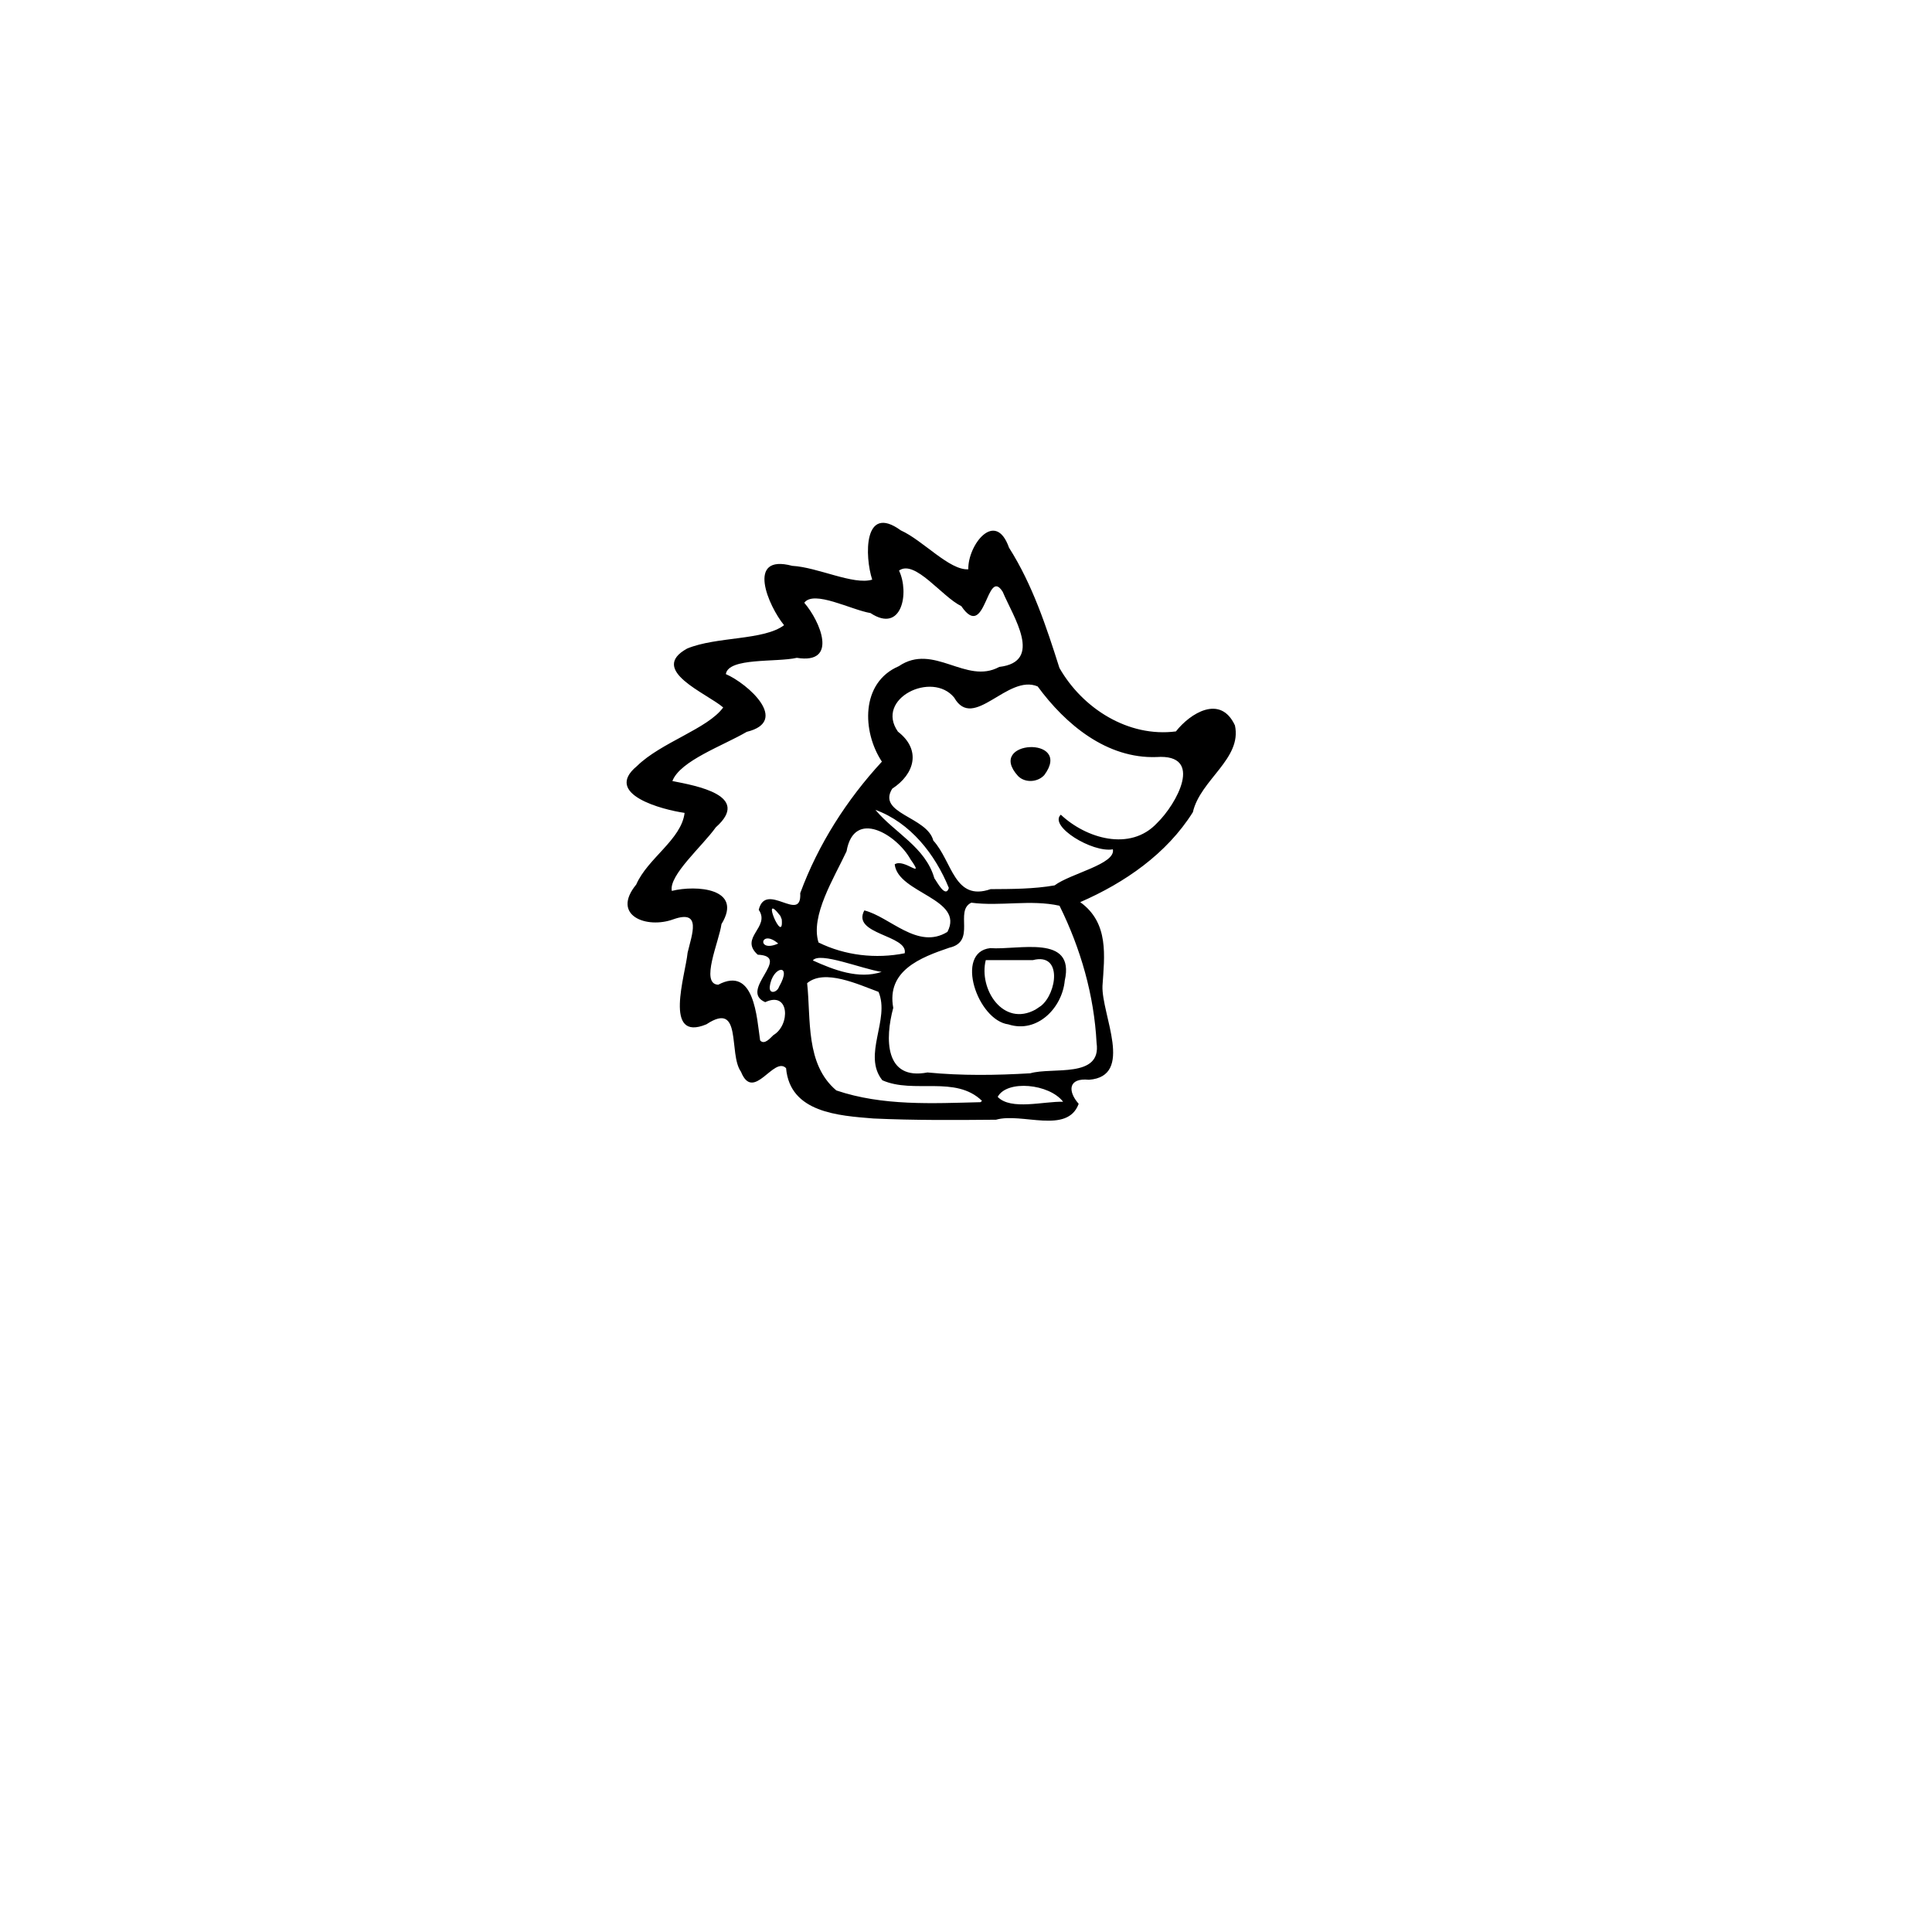 <?xml version="1.0" standalone="no"?>
<!DOCTYPE svg PUBLIC "-//W3C//DTD SVG 1.1//EN" "http://www.w3.org/Graphics/SVG/1.1/DTD/svg11.dtd">
<svg version="1.1" id="svg1" width="1024" height="1024" viewBox="0 0 1024 1024" sodipodi:docname="Test.svg" xml:space="preserve" inkscape:version="1.4 (86a8ad7, 2024-10-11)" xmlns:inkscape="http://www.inkscape.org/namespaces/inkscape" xmlns:sodipodi="http://sodipodi.sourceforge.net/DTD/sodipodi-0.dtd" xmlns="http://www.w3.org/2000/svg" xmlns:svg="http://www.w3.org/2000/svg"><defs id="defs1"/><sodipodi:namedview id="namedview1" pagecolor="#ffffff" bordercolor="#000000" borderopacity="0.25" inkscape:showpageshadow="2" inkscape:pageopacity="0.0" inkscape:pagecheckerboard="0" inkscape:deskcolor="#d1d1d1" inkscape:zoom="0.83105469" inkscape:cx="512.60165" inkscape:cy="428.97297" inkscape:window-width="1920" inkscape:window-height="1111" inkscape:window-x="-9" inkscape:window-y="-9" inkscape:window-maximized="1" inkscape:current-layer="g1"/><g inkscape:groupmode="layer" inkscape:label="Image" id="g1"><path style="fill:#000000;fill-opacity:1" d="m 462.915,592.823 c -18.362,-1.496 -44.217,-3.038 -46.28,-26.679 -6.519,-6.588 -17.309,18.388 -23.903,1.902 -6.831,-9.492 0.967,-37.885 -18.3,-25.151 -23.123,9.665 -11.114,-26.158 -9.994,-37.925 2.246,-9.647 7.692,-23.092 -7.521,-17.729 -14.163,5.232 -33.183,-1.973 -19.695,-18.437 6.032,-13.886 23.958,-23.836 25.625,-37.957 -11.451,-1.62 -43.419,-9.824 -25.289,-24.773 12.726,-12.575 37.614,-19.82 45.751,-31.112 -8.654,-7.507 -39.895,-19.805 -19.093,-31.23 15.688,-6.465 40.572,-4.221 51.359,-12.37 -8.243,-10.041 -20.492,-38.067 4.317,-31.457 13.594,0.746 32.428,10.332 42.398,7.315 -3.978,-12.104 -4.761,-40.587 15.172,-26.101 11.758,5.299 25.782,21.272 35.763,20.618 -0.318,-12.819 14.351,-31.944 21.575,-11.463 12.449,19.593 19.779,41.864 26.716,63.741 12.251,21.493 36.536,36.925 61.744,33.647 7.526,-9.59 23.611,-19.802 31.283,-3.177 3.84,17.733 -18.354,28.742 -22.303,45.996 -13.87,22.087 -36.129,37.413 -59.706,47.674 15.413,11.056 12.832,28.723 11.803,44.341 -0.616,15.151 17.048,47.974 -7.161,49.806 -10.989,-1.161 -11.394,6.035 -5.452,12.737 -6.039,16.359 -30.11,4.495 -43.809,8.433 -21.668,0.196 -43.35,0.347 -65.002,-0.651 z m 57.558,-9.353 c -14.121,-13.681 -36.169,-3.524 -52.82,-10.907 -10.725,-13.421 4.228,-32.188 -2.017,-46.85 -10.485,-3.831 -28.602,-12.43 -37.836,-4.61 2.078,19.16 -1.012,42.928 15.47,56.85 24.533,8.302 50.97,6.862 76.44,6.227 l 0.664,-0.618 z m 43,0.488 c -7.291,-9.541 -29.748,-11.78 -34.675,-2.592 6.971,7.275 24.424,2.284 34.675,2.592 z m -17.395,-15.094 c 11.63,-3.413 37.846,2.907 35.133,-16.049 -1.3,-25.29 -8.44,-50.108 -19.646,-72.755 -15.401,-3.403 -31.26,0.431 -46.762,-1.611 -9.082,4.388 2.846,20.599 -11.637,23.854 -15.288,5.186 -33.363,12.142 -29.724,31.88 -4.418,16.333 -4.571,38.619 18.143,34.245 18.108,1.766 36.352,1.521 54.493,0.436 z m -11.611,-25.917 c -16.427,-2.17 -28.585,-38.316 -9.627,-40.418 14.904,1.129 45.117,-7.635 39.504,17.209 -1.364,14.482 -14.592,28.134 -29.876,23.209 z m 17.299,-9.823 c 8.384,-6.67 11.464,-28.324 -4.312,-24.242 -8.327,0 -16.654,0 -24.98,0 -3.841,15.345 9.235,35.675 26.407,26.184 z m -141.857,15.508 c 9.04,-5.264 8.619,-23.577 -4.324,-17.461 -14.395,-6.209 14.65,-24.321 -3.981,-25.164 -10.063,-9.086 6.913,-14.518 0.546,-23.783 3.713,-15.472 22.875,7.642 21.989,-8.835 9.527,-25.846 24.637,-49.479 43.282,-69.693 -10.534,-15.963 -11.326,-41.902 8.953,-50.593 18.542,-12.587 35.63,10.01 53.246,0.381 23.65,-2.755 7.306,-26.693 1.854,-39.778 -8.639,-13.864 -8.929,26.735 -21.961,7.558 -10.325,-4.996 -24.554,-24.88 -33.006,-18.856 5.596,11.821 1.492,33.521 -15.135,22.528 -10.221,-1.695 -29.995,-12.343 -35.094,-5.455 8.42,9.711 18.259,32.768 -3.949,29.18 -10.798,2.492 -36.28,-0.275 -37.616,8.628 11.615,5.033 34.099,25.005 11.064,30.608 -12.597,7.377 -35.31,15.322 -39.401,26.07 12.429,2.465 42.1,7.61 23.018,24.532 -7.141,10.011 -25.032,25.47 -23.311,33.697 12.9,-3.202 37.982,-1.45 26.305,17.618 -1.219,9.145 -11.49,31.704 -1.717,32.11 19.269,-10.178 20.424,17.631 22.204,29.5 2.294,2.682 5.555,-1.445 7.034,-2.794 z m 3.01,-25.645 c 7.405,-12.884 -3.525,-10.917 -4.906,-0.154 -0.562,4.39 3.924,3.218 4.906,0.154 z m 54.365,-7.855 c -10.48,-1.58 -32.897,-10.854 -36.465,-6.083 11.123,5.043 24.265,10.133 36.465,6.083 z m 12.234,-9.885 c 1.903,-9.712 -28.366,-9.915 -21.401,-22.705 13.56,3.366 28.306,21.096 44.037,11.381 9.275,-17.611 -26.315,-20.471 -27.937,-35.816 5.123,-3.353 16.399,8.742 8.333,-2.708 -7.237,-12.993 -29.891,-26.987 -33.853,-4.2 -6.752,14.426 -19.258,34.229 -14.867,48.335 13.983,6.919 30.435,8.789 45.688,5.713 z m -67.045,-5.146 c -9.481,-8.136 -11.636,5.186 0,0 z m 1.122,-14.677 c -11.037,-14.283 1.942,16.476 0.755,1.881 -0.252,-0.627 -0.503,-1.254 -0.755,-1.881 z m 89.316,-14.792 c -7.256,-17.845 -20.348,-34.603 -38.923,-41.394 10.245,12.309 26.528,19.698 31.257,36.306 1.191,1.424 5.895,10.882 7.666,5.088 z m 56.058,-1.361 c 8.43,-6.328 32.508,-11.263 30.875,-19.102 -10.941,1.897 -34.119,-12.319 -27.592,-18.37 13.335,12.567 36.814,19.7 51.029,4.419 10.271,-9.943 25.219,-36.789 -0.321,-34.966 -26.362,0.919 -48.186,-17.276 -62.966,-37.426 -15.971,-6.79 -34.023,23.898 -44.243,5.929 -11.653,-14.358 -42.113,0.508 -29.827,18.028 12.544,9.695 8.806,22.544 -3.026,30.237 -8.205,13.288 18.496,14.782 21.782,27.496 10.105,11.063 11.051,32.433 30.375,25.747 11.323,-0.069 22.721,-0.049 33.914,-1.993 z m -19.346,-57.916 c -17.57,-19.213 29.489,-21.57 13.874,-0.543 -3.498,3.833 -10.133,4.276 -13.874,0.543 z" id="path1"/></g></svg>